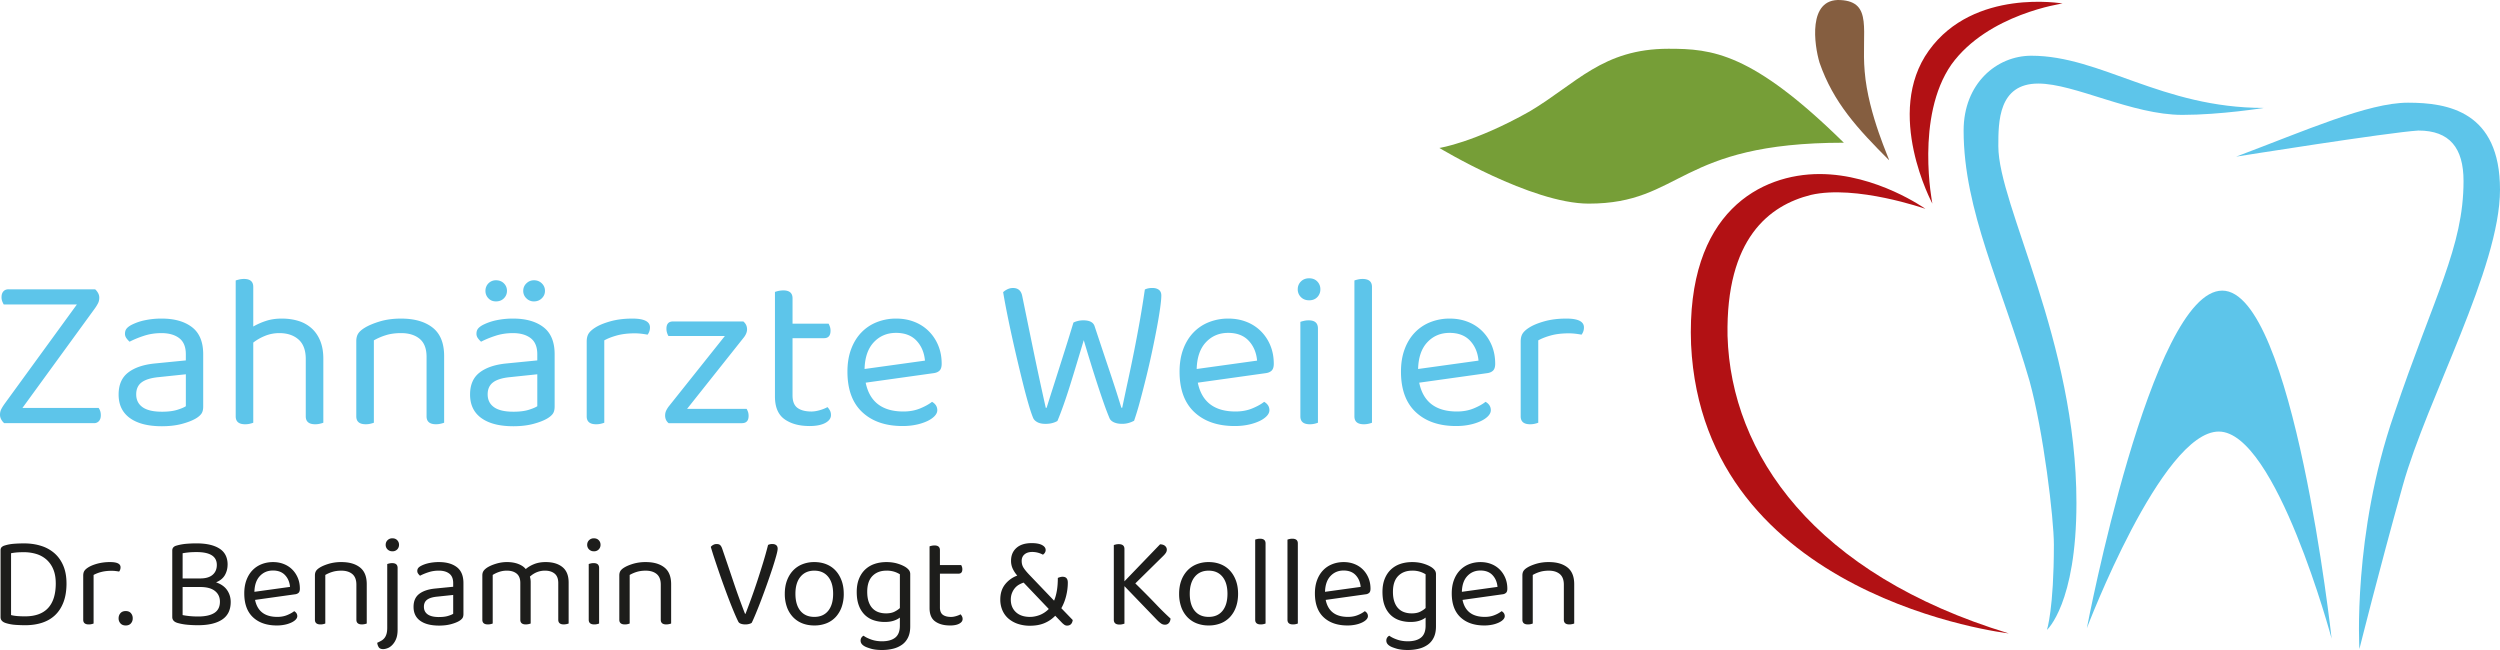 <?xml version="1.0"?>
<svg xmlns="http://www.w3.org/2000/svg" width="300" height="78" fill="none" viewBox="0 0 300 78"><path fill="#5dc5ea" d="M268.338 18.796c8.331-3.13 15.831-6.473 20.621-6.473S300 13.367 300 22.763s-8.749 25.055-11.665 35.496c-2.917 10.44-5.208 19.627-5.208 19.627s-.833-13.78 4.166-28.187c4.791-14.199 8.331-20.045 8.331-27.979 0-3.968-1.666-6.055-5.416-6.055-3.541.21-21.872 3.131-21.872 3.131M279.795 76.634s-4.584-41.76-13.124-41.76-16.248 40.507-16.248 40.507 8.957-23.594 15.831-23.594 13.541 24.847 13.541 24.847"/><path fill="#5dc5ea" d="M245.633 75.59s.833-2.505.833-10.23c0-3.132-1.251-13.573-2.917-19.628-3.332-11.484-7.915-20.462-7.915-30.067 0-5.638 3.957-8.978 8.124-8.978 8.333 0 15.622 6.264 27.912 6.264 0 0-5.207.835-9.79.835-6.041 0-12.915-3.759-17.289-3.759-4.792 0-4.792 4.594-4.792 7.518 0 7.099 9.373 23.386 9.373 42.802 0 12.11-3.541 15.243-3.541 15.243"/><path fill="#b21114" d="M241.05 76.008s-36.661-4.175-38.121-34.66c-.624-16.078 8.54-20.463 15.414-20.463s12.708 4.176 12.708 4.176-8.333-2.924-13.748-1.67c-4.999 1.253-10.206 5.22-9.999 16.912.416 14.199 10.415 28.606 33.746 35.704M231.885 24.435s-5.832-10.858-.417-18.374c5.416-7.518 16.04-5.639 16.04-5.639s-8.958 1.254-13.332 7.309c-4.374 6.264-2.291 16.704-2.291 16.704"/><path fill="#855e40" d="M226.678 19.215c.208.209-2.5-5.43-2.917-10.65-.416-4.802 1.042-8.352-2.917-8.56s-3.124 5.43-2.499 7.518c1.666 4.803 4.583 7.935 8.333 11.693"/><path fill="#769e37" d="M200.223 5.851c5.207 0 9.999.419 21.039 11.275-19.997 0-19.373 7.309-30.621 7.309-6.874 0-17.915-6.681-17.915-6.681s4.166-.626 10.833-4.385c5.624-3.34 8.748-7.518 16.664-7.518"/><path fill="#5dc5ea" d="M11.77 35.165q.145.265.144.555-.002.37-.144.66a5 5 0 0 1-.408.66L2.69 48.956h9.146q.106.132.184.356.078.225.078.516 0 .45-.224.7a.75.75 0 0 1-.592.25H.502a1.6 1.6 0 0 1-.356-.449A1.14 1.14 0 0 1 0 49.774q0-.369.146-.66.145-.291.408-.66l8.672-11.916H.448a3 3 0 0 1-.172-.357 1.4 1.4 0 0 1-.092-.515q0-.449.224-.7t.62-.25h10.386q.211.185.356.449M19.402 38.23q2.292 0 3.637 1.03t1.345 3.25v6.261q0 .582-.225.886-.222.304-.672.568-.633.37-1.673.647-1.043.276-2.386.277-2.479 0-3.836-.978-1.358-.978-1.358-2.827 0-1.745 1.134-2.629 1.132-.885 3.19-1.096l3.742-.37v-.739q0-1.322-.79-1.928-.792-.608-2.136-.608-1.108 0-2.082.317-.975.316-1.74.714a2.5 2.5 0 0 1-.382-.424.88.88 0 0 1-.172-.529q0-.37.184-.607t.58-.45a6.4 6.4 0 0 1 1.634-.567 9.5 9.5 0 0 1 2.004-.198m.028 11.176q1.107 0 1.832-.224.724-.225 1.041-.437v-3.831l-3.268.343q-1.37.134-2.03.621-.657.489-.658 1.44 0 1.003.764 1.545.765.543 2.32.542M29.998 50.846q-.265.066-.58.066-1.135 0-1.134-.95V33.659q.131-.053.408-.118.276-.067.594-.066 1.107-.001 1.106.952v4.755a8.2 8.2 0 0 1 1.49-.661q.855-.291 1.937-.291c.722 0 1.41.097 2.017.29a4.2 4.2 0 0 1 1.568.886q.658.596 1.028 1.506.368.912.368 2.127v7.688a3 3 0 0 1-.408.119 2.4 2.4 0 0 1-.566.066q-1.135 0-1.134-.95v-6.87q0-1.586-.87-2.352t-2.294-.766a4.5 4.5 0 0 0-1.726.33q-.805.33-1.41.807v9.616q-.132.054-.396.119M50.36 40.66q-.831-.687-2.228-.687-1.055 0-1.872.264a7 7 0 0 0-1.396.607v9.882q-.133.053-.396.118a2.4 2.4 0 0 1-.58.066q-1.133 0-1.134-.95v-9.01q0-.554.224-.911.223-.357.778-.7.685-.423 1.818-.766t2.556-.343q2.399 0 3.782 1.083 1.383 1.085 1.384 3.408v8.005a3 3 0 0 1-.408.118 2.5 2.5 0 0 1-.566.066q-1.135 0-1.134-.95v-7.135q0-1.478-.83-2.167M61.575 38.23q2.294 0 3.638 1.03t1.344 3.25v6.261q0 .582-.224.886-.225.304-.672.568-.633.37-1.674.647-1.042.276-2.386.277-2.478 0-3.835-.978-1.358-.978-1.358-2.827 0-1.745 1.134-2.629 1.132-.885 3.19-1.096l3.743-.37v-.739q0-1.322-.79-1.928-.791-.608-2.134-.608-1.108 0-2.082.317-.975.316-1.74.714a2.5 2.5 0 0 1-.382-.424.88.88 0 0 1-.172-.529q0-.37.184-.607t.58-.45a6.5 6.5 0 0 1 1.634-.567 9.5 9.5 0 0 1 2.004-.198m-.74-3.33q.001.528-.37.898-.368.37-.947.371c-.386 0-.673-.123-.91-.37a1.25 1.25 0 0 1-.356-.899 1.245 1.245 0 0 1 1.266-1.268c.37 0 .702.123.948.37q.369.37.37.898m.764 14.506q1.108 0 1.833-.224.724-.225 1.041-.437v-3.831l-3.268.343q-1.37.132-2.03.621-.657.489-.658 1.44 0 1.003.764 1.545.765.543 2.32.542M65.397 34.9q0 .528-.382.898-.381.37-.936.371a1.23 1.23 0 0 1-.91-.37 1.2 1.2 0 0 1-.381-.899q0-.528.382-.898t.91-.37q.552 0 .935.37.382.37.382.898M72.514 50.727q-.132.054-.396.119-.265.066-.58.066-1.135 0-1.134-.95v-8.958q0-.606.224-.964.223-.356.752-.7.684-.45 1.858-.78 1.171-.33 2.65-.33 2.108 0 2.108 1.057 0 .265-.08.489-.079.223-.21.383a10 10 0 0 0-.686-.106 7 7 0 0 0-.844-.053q-1.212.001-2.134.25-.923.253-1.528.596zM79.816 49.855q-.001-.316.131-.593a2.8 2.8 0 0 1 .343-.542l6.695-8.401h-6.774a2 2 0 0 1-.158-.357 1.6 1.6 0 0 1-.08-.516q0-.87.79-.871h8.435q.449.37.448.95 0 .529-.5 1.11l-6.696 8.428h7.144q.079.134.158.343.079.213.08.503-.001.873-.818.872h-8.778q-.421-.343-.422-.924M97.133 51.123q-1.845 0-2.992-.82-1.146-.82-1.146-2.72v-12.55a3 3 0 0 1 1.002-.185q1.107 0 1.108.95v3.04h4.322q.079.132.158.356.079.225.079.49 0 .899-.79.898h-3.77v6.87q0 1.056.592 1.493.593.436 1.674.437.448 0 1.002-.159.553-.159.922-.37.158.159.29.396t.132.556q0 .58-.686.95t-1.898.37M103.881 45.918q.712 3.463 4.534 3.462 1.107 0 2.004-.37.895-.37 1.424-.792.632.368.632 1.004 0 .37-.33.713-.329.344-.896.608a6 6 0 0 1-1.318.423q-.751.159-1.622.158-3.058 0-4.836-1.664-1.78-1.664-1.78-4.861 0-1.507.436-2.682.435-1.176 1.212-1.995a5.2 5.2 0 0 1 1.858-1.255 6.2 6.2 0 0 1 2.346-.437q1.185 0 2.188.397a5 5 0 0 1 1.726 1.122 5.2 5.2 0 0 1 1.134 1.718q.409.992.408 2.18 0 .582-.264.832-.263.251-.738.304l-8.118 1.137zm3.637-5.972q-1.61.001-2.662 1.123-1.055 1.124-1.108 3.21l7.248-1.005q-.132-1.452-1.014-2.391-.883-.938-2.464-.938M128.816 38.705a2.5 2.5 0 0 1 .514-.184q.302-.08.672-.08 1.107 0 1.344.687l.896 2.695q.422 1.268.818 2.444t.764 2.311.738 2.351h.106q.368-1.77.738-3.474.368-1.703.711-3.434.343-1.73.66-3.514.316-1.784.606-3.765.37-.185.896-.185.5 0 .79.225.29.224.29.674 0 .502-.144 1.531a51 51 0 0 1-.396 2.366q-.25 1.334-.58 2.88a95 95 0 0 1-.698 3.04q-.368 1.492-.738 2.866a34 34 0 0 1-.712 2.352 3.4 3.4 0 0 1-.606.25 2.8 2.8 0 0 1-.844.119q-.579 0-.975-.185-.395-.184-.528-.501a32 32 0 0 1-.66-1.73q-.368-1.044-.778-2.3-.409-1.254-.83-2.616-.422-1.36-.818-2.708-.395 1.32-.818 2.722-.421 1.4-.83 2.708t-.804 2.418-.711 1.85a2.4 2.4 0 0 1-.58.239q-.37.106-.844.106-.606 0-.976-.199-.37-.198-.5-.489-.238-.554-.54-1.585a61 61 0 0 1-.633-2.338 203 203 0 0 1-.685-2.815 192 192 0 0 1-.686-2.998q-.33-1.493-.606-2.881a81 81 0 0 1-.462-2.496q.185-.186.5-.343a1.5 1.5 0 0 1 .686-.159q.922 0 1.108.979.342 1.664.658 3.21t.646 3.143q.329 1.599.698 3.316.369 1.718.818 3.725h.106q.368-1.188.712-2.26l.711-2.233.804-2.536q.435-1.372.989-3.197M143.735 45.918q.712 3.463 4.534 3.462 1.107 0 2.004-.37.895-.37 1.424-.792.632.368.632 1.004 0 .37-.33.713-.329.344-.896.608a6 6 0 0 1-1.318.423q-.751.159-1.622.158-3.058 0-4.836-1.664-1.78-1.664-1.78-4.861 0-1.507.435-2.682.434-1.176 1.212-1.995a5.2 5.2 0 0 1 1.858-1.255 6.2 6.2 0 0 1 2.346-.437q1.185 0 2.188.397a5 5 0 0 1 1.726 1.122 5.2 5.2 0 0 1 1.134 1.718q.407.992.408 2.18 0 .582-.264.832-.264.251-.738.304l-8.118 1.137zm3.638-5.972q-1.608.001-2.662 1.123-1.054 1.124-1.108 3.21l7.249-1.005q-.132-1.452-1.015-2.391-.883-.938-2.464-.938M155.729 34.716q0-.555.382-.938.383-.384.988-.383.606 0 .976.383a1.3 1.3 0 0 1 .368.938 1.3 1.3 0 0 1-.368.938q-.37.383-.976.383t-.988-.383a1.28 1.28 0 0 1-.382-.938m2.424 16.011a3 3 0 0 1-.395.119 2.4 2.4 0 0 1-.58.066q-1.135 0-1.134-.95V38.627q.131-.054.408-.119.276-.066.594-.066 1.107 0 1.107.978V50.73zM164.243 50.846q-.264.066-.58.066-1.134 0-1.134-.95V33.659a3 3 0 0 1 .408-.118q.277-.067.567-.066 1.132-.001 1.133.952v16.302a3 3 0 0 1-.395.118M170.305 45.918q.712 3.463 4.534 3.462 1.107 0 2.004-.37.895-.37 1.424-.792.632.368.632 1.004 0 .37-.33.713-.329.344-.896.608a6 6 0 0 1-1.318.423q-.751.159-1.622.158-3.058 0-4.836-1.664-1.78-1.664-1.78-4.861 0-1.507.435-2.682.433-1.176 1.212-1.995a5.2 5.2 0 0 1 1.858-1.255 6.2 6.2 0 0 1 2.346-.437q1.185 0 2.188.397a5 5 0 0 1 1.726 1.122q.724.727 1.134 1.718.407.992.408 2.18 0 .582-.264.832-.265.251-.738.304l-8.118 1.137zm3.638-5.972q-1.608.001-2.662 1.123-1.054 1.124-1.108 3.21l7.248-1.005q-.131-1.452-1.014-2.391-.883-.938-2.464-.938M184.591 50.727a3 3 0 0 1-.396.119 2.4 2.4 0 0 1-.58.066q-1.133 0-1.133-.95v-8.958q0-.606.224-.964.222-.356.751-.7.686-.45 1.859-.78 1.17-.33 2.649-.33 2.109 0 2.108 1.057 0 .265-.079.489-.08.223-.211.383a10 10 0 0 0-.685-.106 7 7 0 0 0-.844-.053q-1.214.001-2.135.25-.922.253-1.528.596z"/><path fill="#1d1d1b" d="M7.981 70.006q0 1.279-.35 2.22c-.233.63-.564 1.15-.995 1.568q-.645.623-1.562.927-.918.305-2.053.305-.498 0-1.12-.039a5.1 5.1 0 0 1-1.181-.21q-.654-.203-.654-.717v-8.011q0-.25.124-.382a.86.86 0 0 1 .388-.21q.482-.155 1.088-.204.606-.046 1.214-.046 1.134 0 2.076.305a4.4 4.4 0 0 1 1.61.904q.668.6 1.041 1.496.373.898.373 2.097m-1.289-.003q0-.998-.304-1.707a3.16 3.16 0 0 0-.824-1.162 3.3 3.3 0 0 0-1.212-.662 5.1 5.1 0 0 0-1.485-.211q-.498 0-.862.03-.366.033-.677.094v7.42q.373.094.801.124.427.031.88.03 1.834.001 2.76-.997.924-.997.925-2.962M11.231 74.823a2 2 0 0 1-.233.07 1.4 1.4 0 0 1-.342.039q-.67 0-.67-.562v-5.284q0-.359.133-.57.131-.21.443-.411.405-.265 1.096-.46a5.8 5.8 0 0 1 1.563-.195q1.244 0 1.245.623 0 .156-.048.289a.7.7 0 0 1-.124.226 6 6 0 0 0-.404-.062 4 4 0 0 0-.497-.03q-.716 0-1.26.147a4 4 0 0 0-.902.35zM14.232 74.2q0-.374.226-.623.225-.25.629-.25.403 0 .621.25a.9.9 0 0 1 .218.623.87.87 0 0 1-.218.607q-.218.25-.621.25-.404 0-.63-.25a.87.87 0 0 1-.225-.607M27.31 67.762q0 .67-.318 1.24-.32.57-1.065.88.885.298 1.323.928.435.632.435 1.426 0 1.419-1.018 2.104-1.02.685-2.9.686-.654 0-1.268-.056a6.5 6.5 0 0 1-1.173-.21q-.654-.187-.654-.717v-7.98q-.001-.453.514-.593a6 6 0 0 1 1.12-.21 14 14 0 0 1 1.29-.054q1.757 0 2.738.623.98.623.98 1.933m-5.4 1.652h2.115q.98-.001 1.485-.437t.505-1.184q0-1.544-2.426-1.543-.544.001-.94.038-.397.04-.738.102zm0 4.395q.375.078.863.125.49.046.986.046 1.29 0 1.96-.43.668-.427.669-1.348 0-.81-.599-1.286-.597-.475-1.764-.475h-2.114zM30.607 71.985q.418 2.042 2.674 2.042.653 0 1.181-.218.529-.218.84-.468.372.22.373.593 0 .219-.195.421-.194.203-.53.358a3.5 3.5 0 0 1-.778.25 4.6 4.6 0 0 1-.955.093q-1.805 0-2.854-.98-1.05-.983-1.05-2.87 0-.887.256-1.582t.715-1.176q.458-.484 1.097-.74.638-.256 1.384-.257.7 0 1.29.234.592.233 1.02.663.427.429.668 1.013.242.585.241 1.286 0 .344-.155.49a.74.74 0 0 1-.435.18l-4.789.671zm2.146-3.522q-.949 0-1.571.663-.621.662-.654 1.893l4.276-.592q-.078-.856-.598-1.41-.52-.555-1.454-.554M42.278 68.885q-.49-.406-1.313-.405-.621 0-1.105.155a4 4 0 0 0-.824.359v5.829a2 2 0 0 1-.233.07 1.4 1.4 0 0 1-.342.039q-.67 0-.67-.562v-5.315q0-.327.133-.538.13-.21.459-.412.405-.25 1.072-.452a5.2 5.2 0 0 1 1.508-.203q1.416 0 2.231.64.817.638.816 2.01v4.723a1.8 1.8 0 0 1-.575.109q-.668 0-.669-.562v-4.208q0-.87-.49-1.278M45.272 77.13a5 5 0 0 0 .505-.257q.225-.135.372-.328.149-.194.233-.483.086-.288.086-.74v-7.637q.078-.031.241-.07.165-.04.35-.04.654 0 .654.577v7.404q0 .686-.187 1.13a2.2 2.2 0 0 1-.46.717q-.27.274-.567.382-.294.108-.514.109-.388 0-.537-.226a1.2 1.2 0 0 1-.18-.539m1.013-11.753q0-.328.226-.553a.79.79 0 0 1 .583-.226q.357 0 .575.226.219.225.218.553a.77.77 0 0 1-.218.554.76.76 0 0 1-.575.226.8.8 0 0 1-.583-.226.75.75 0 0 1-.226-.554M52.673 67.45q1.352 0 2.147.607.794.608.793 1.918v3.694q0 .345-.132.521-.133.18-.396.336-.373.218-.988.381-.616.164-1.407.163-1.462 0-2.263-.577-.8-.576-.8-1.667 0-1.029.668-1.55.669-.521 1.881-.647l2.208-.219v-.437q0-.779-.466-1.138t-1.26-.358q-.654-.001-1.23.188a6.7 6.7 0 0 0-1.026.421 1.5 1.5 0 0 1-.225-.25.52.52 0 0 1-.101-.311.56.56 0 0 1 .109-.359q.109-.14.342-.264.42-.219.963-.335a5.6 5.6 0 0 1 1.182-.117m.017 6.593q.652 0 1.08-.133.428-.131.614-.256v-2.26l-1.93.203q-.808.079-1.196.367-.389.288-.388.848 0 .593.451.913.45.32 1.369.32M66.559 68.837q-.436-.359-1.166-.359-1.01 0-1.805.717a2.3 2.3 0 0 1 .094.67v4.958a1.8 1.8 0 0 1-.575.109q-.67 0-.67-.562v-4.41q0-.764-.435-1.123t-1.181-.359q-.498 0-.941.156a3.5 3.5 0 0 0-.755.358v5.829q-.078.033-.233.07a1.4 1.4 0 0 1-.342.04q-.67 0-.67-.562v-5.315q0-.312.133-.522.13-.21.459-.429.42-.265 1.064-.46.645-.194 1.298-.195.763 0 1.354.226.591.227.902.615.404-.357 1.01-.6.606-.24 1.385-.24 1.26 0 2.005.599.746.6.746 1.847v4.926a1.8 1.8 0 0 1-.576.11q-.669 0-.668-.562v-4.411q0-.764-.436-1.123M70.462 65.376q0-.328.226-.553a.8.8 0 0 1 .583-.226q.357 0 .575.226.219.225.218.553a.77.77 0 0 1-.218.554.76.76 0 0 1-.575.226.8.8 0 0 1-.583-.226.75.75 0 0 1-.226-.554m1.43 9.447a2 2 0 0 1-.233.07 1.4 1.4 0 0 1-.342.039q-.67 0-.67-.562v-6.687q.079-.03.242-.07a1.5 1.5 0 0 1 .35-.039q.653 0 .653.577zM78.804 68.885q-.49-.406-1.313-.405-.621 0-1.105.155a4 4 0 0 0-.824.359v5.829a2 2 0 0 1-.233.07 1.4 1.4 0 0 1-.342.039q-.67 0-.67-.562v-5.315q0-.327.133-.538.13-.21.459-.412.405-.25 1.072-.452a5.2 5.2 0 0 1 1.508-.203q1.416 0 2.231.64.817.638.817 2.01v4.723a1.8 1.8 0 0 1-.576.109q-.669 0-.669-.562v-4.208q0-.87-.49-1.278M90.21 74.729q-.078.078-.296.14a1.8 1.8 0 0 1-.481.063q-.296-.001-.53-.086-.233-.086-.311-.257-.203-.405-.474-1.044a47 47 0 0 1-.576-1.426 92 92 0 0 1-.621-1.66 88 88 0 0 1-.614-1.73q-.294-.855-.56-1.66a43 43 0 0 1-.451-1.442.9.9 0 0 1 .28-.234.8.8 0 0 1 .42-.109q.295 0 .435.14t.234.421a631 631 0 0 1 1.338 3.944 88 88 0 0 0 1.399 3.865h.061q.343-.888.708-1.894.364-1.004.715-2.073.349-1.068.684-2.159.334-1.092.598-2.135a1.1 1.1 0 0 1 .53-.109q.28 0 .45.14.171.14.171.421 0 .234-.18.882-.179.646-.458 1.504a94.555 94.555 0 0 1-1.321 3.725 57 57 0 0 1-.654 1.652q-.31.748-.497 1.122M101.251 71.253a4.7 4.7 0 0 1-.248 1.575 3.5 3.5 0 0 1-.707 1.2 3.05 3.05 0 0 1-1.113.764 3.9 3.9 0 0 1-1.462.264q-.808 0-1.462-.264a3.1 3.1 0 0 1-1.12-.765 3.4 3.4 0 0 1-.715-1.2 4.7 4.7 0 0 1-.249-1.574q0-.874.256-1.575.258-.7.723-1.2a3.1 3.1 0 0 1 1.12-.764 3.8 3.8 0 0 1 1.447-.264q.795 0 1.445.264.653.264 1.113.764.458.5.715 1.2.256.701.256 1.575m-3.529-2.775q-1.059 0-1.663.733-.606.732-.606 2.042c0 .873.2 1.567.598 2.05q.598.724 1.672.724t1.664-.732q.59-.731.59-2.042t-.598-2.043q-.598-.73-1.656-.731M107.984 74.106q-.264.219-.723.374-.459.156-1.097.155-.684 0-1.29-.195a2.8 2.8 0 0 1-1.065-.623 3 3 0 0 1-.73-1.115q-.272-.686-.272-1.667 0-.89.264-1.558.265-.67.738-1.123a3.1 3.1 0 0 1 1.128-.678q.653-.226 1.447-.226.715 0 1.313.18.599.18 1.004.444.233.158.38.35a.77.77 0 0 1 .147.476v6.265q0 .78-.256 1.317t-.715.872a3.1 3.1 0 0 1-1.08.49 5.5 5.5 0 0 1-1.338.156q-.793 0-1.346-.163-.552-.165-.754-.29-.468-.265-.467-.67a.64.64 0 0 1 .358-.592q.326.25.917.46.59.21 1.291.21 1.041 0 1.594-.444.552-.444.552-1.425v-.983zm-1.678-.5q.62 0 1.018-.195.396-.196.662-.445v-4.052a3 3 0 0 0-.662-.305 3 3 0 0 0-.94-.132q-1.058 0-1.688.64t-.629 1.9q0 .701.172 1.193.17.491.474.802t.715.453q.413.14.879.14M113.988 75.056q-1.089 0-1.765-.483-.676-.481-.676-1.605v-7.404a1.8 1.8 0 0 1 .59-.11q.654.001.654.562v1.793h2.55q.047.078.094.211.046.134.046.29 0 .53-.467.53h-2.223v4.052q0 .624.35.882.35.256.988.257.264 0 .591-.094t.544-.219q.094.093.171.234a.67.67 0 0 1 .078.328q0 .343-.404.561t-1.12.218M128.044 75.072a.55.55 0 0 1-.312-.094 2 2 0 0 1-.311-.265l-.793-.825a3.8 3.8 0 0 1-1.26.871q-.746.328-1.772.328a4.5 4.5 0 0 1-1.462-.226 3.4 3.4 0 0 1-1.12-.63q-.468-.405-.723-.991a3.2 3.2 0 0 1-.256-1.301q0-1.091.575-1.816a3.3 3.3 0 0 1 1.462-1.052 3.6 3.6 0 0 1-.56-.857 2.25 2.25 0 0 1-.187-.92q0-.966.646-1.542.645-.577 1.827-.577.825 0 1.252.234.428.233.428.592a.58.58 0 0 1-.101.335.8.8 0 0 1-.225.226 2.7 2.7 0 0 0-1.275-.327q-.592-.001-.933.289-.343.288-.342.787c0 .332.082.608.248.857q.249.374.715.856l2.923 3.055q.216-.499.334-1.184.118-.686.117-1.543.14-.061.289-.102.147-.038.288-.038.621 0 .621.701 0 .796-.202 1.606a5.8 5.8 0 0 1-.576 1.466l1.369 1.418q-.094.67-.684.67m-4.431-1.046q.543 0 1.135-.218a3.1 3.1 0 0 0 1.105-.732l-3.017-3.164a3 3 0 0 0-.575.257q-.28.165-.49.422t-.342.6q-.131.342-.132.764 0 .934.614 1.504t1.703.569M134.933 70.333v4.505a4 4 0 0 1-.249.07 1.4 1.4 0 0 1-.342.04q-.684 0-.684-.578v-8.963q.078-.03.241-.07t.35-.039q.683 0 .684.577v3.882l4.276-4.442q.404.015.606.203.203.186.203.437 0 .203-.109.373-.109.173-.312.374l-3.358 3.305q1.415 1.387 2.448 2.47a33 33 0 0 0 1.78 1.753q-.03.344-.21.539a.6.6 0 0 1-.459.195.8.8 0 0 1-.474-.148 3.3 3.3 0 0 1-.428-.366l-3.965-4.115zM148.57 71.253q0 .872-.249 1.575a3.45 3.45 0 0 1-.707 1.2 3.05 3.05 0 0 1-1.112.764 3.9 3.9 0 0 1-1.463.264 3.9 3.9 0 0 1-1.462-.264 3.1 3.1 0 0 1-1.12-.765 3.4 3.4 0 0 1-.715-1.2 4.7 4.7 0 0 1-.248-1.574q0-.874.256-1.575a3.5 3.5 0 0 1 .723-1.2 3.1 3.1 0 0 1 1.12-.764 3.8 3.8 0 0 1 1.446-.264q.795 0 1.447.264.653.264 1.113.764.458.5.715 1.2.255.701.256 1.575m-3.529-2.775q-1.059 0-1.663.733-.606.732-.606 2.042c0 .873.199 1.567.598 2.05q.598.724 1.673.724 1.074 0 1.663-.732.59-.731.59-2.042t-.598-2.043q-.599-.73-1.655-.731M151.634 74.893a1.4 1.4 0 0 1-.342.039q-.67 0-.669-.562v-9.616q.078-.031.241-.071.164-.039.334-.039.668 0 .669.562v9.617a2 2 0 0 1-.233.07M155.507 74.893a1.4 1.4 0 0 1-.343.039q-.668 0-.668-.562v-9.616q.077-.031.24-.071.164-.039.335-.039.668 0 .669.562v9.617a2 2 0 0 1-.233.07M159.083 71.985q.419 2.042 2.674 2.042.655 0 1.182-.218a3.5 3.5 0 0 0 .839-.468q.373.22.373.593 0 .219-.195.421-.194.203-.529.358a3.5 3.5 0 0 1-.778.25 4.6 4.6 0 0 1-.956.093q-1.804 0-2.854-.98-1.049-.983-1.049-2.87 0-.887.256-1.582t.715-1.176q.457-.484 1.097-.74.638-.256 1.384-.257.699 0 1.29.234.592.233 1.019.663.428.429.669 1.013.241.585.241 1.286 0 .344-.155.49a.74.74 0 0 1-.436.18l-4.788.671zm2.145-3.522q-.947 0-1.571.663-.621.662-.654 1.893l4.277-.592q-.079-.856-.599-1.41-.52-.555-1.454-.554M171.072 74.106q-.264.219-.722.374-.46.156-1.097.155-.685 0-1.291-.195a2.8 2.8 0 0 1-1.065-.623 3 3 0 0 1-.73-1.115q-.271-.686-.271-1.667 0-.89.263-1.558.265-.67.738-1.123a3.1 3.1 0 0 1 1.128-.678q.654-.226 1.447-.226.715 0 1.313.18.599.18 1.004.444.233.158.38.35.148.197.148.476v6.265q0 .78-.257 1.317-.255.537-.715.872a3.1 3.1 0 0 1-1.08.49q-.621.156-1.338.156-.793 0-1.345-.163-.552-.165-.755-.29-.468-.265-.467-.67a.63.63 0 0 1 .358-.592q.326.25.917.46.592.21 1.291.21 1.042 0 1.594-.444t.552-1.425v-.983zm-1.68-.5q.623 0 1.019-.195.397-.196.661-.445v-4.052a3 3 0 0 0-.661-.305 3 3 0 0 0-.941-.132q-1.057 0-1.687.64t-.629 1.9q-.001.701.172 1.193.17.491.474.802t.715.453.879.14M175.503 71.985q.42 2.042 2.675 2.042.654 0 1.181-.218a3.5 3.5 0 0 0 .839-.468q.373.22.373.593 0 .219-.195.421-.194.203-.529.358a3.5 3.5 0 0 1-.778.25 4.6 4.6 0 0 1-.956.093q-1.805 0-2.853-.98-1.05-.983-1.05-2.87 0-.887.256-1.582.257-.695.715-1.176a3.1 3.1 0 0 1 1.097-.74q.638-.256 1.384-.257.7 0 1.291.234a2.9 2.9 0 0 1 1.018.663q.428.429.669 1.013.241.585.241 1.286 0 .344-.155.49a.73.73 0 0 1-.435.18l-4.789.671zm2.147-3.522q-.948 0-1.571.663-.621.662-.654 1.893l4.276-.592q-.078-.856-.598-1.41-.52-.555-1.455-.554M187.174 68.885q-.49-.406-1.314-.405-.62 0-1.105.155a4 4 0 0 0-.824.359v5.829q-.078.031-.233.07a1.4 1.4 0 0 1-.342.039q-.669 0-.669-.562v-5.315q0-.327.132-.538.132-.21.459-.412.405-.25 1.072-.452a5.2 5.2 0 0 1 1.509-.203q1.415 0 2.231.64.816.638.816 2.01v4.723a1.8 1.8 0 0 1-.576.109q-.669 0-.669-.562v-4.208q0-.87-.489-1.278"/></svg>
